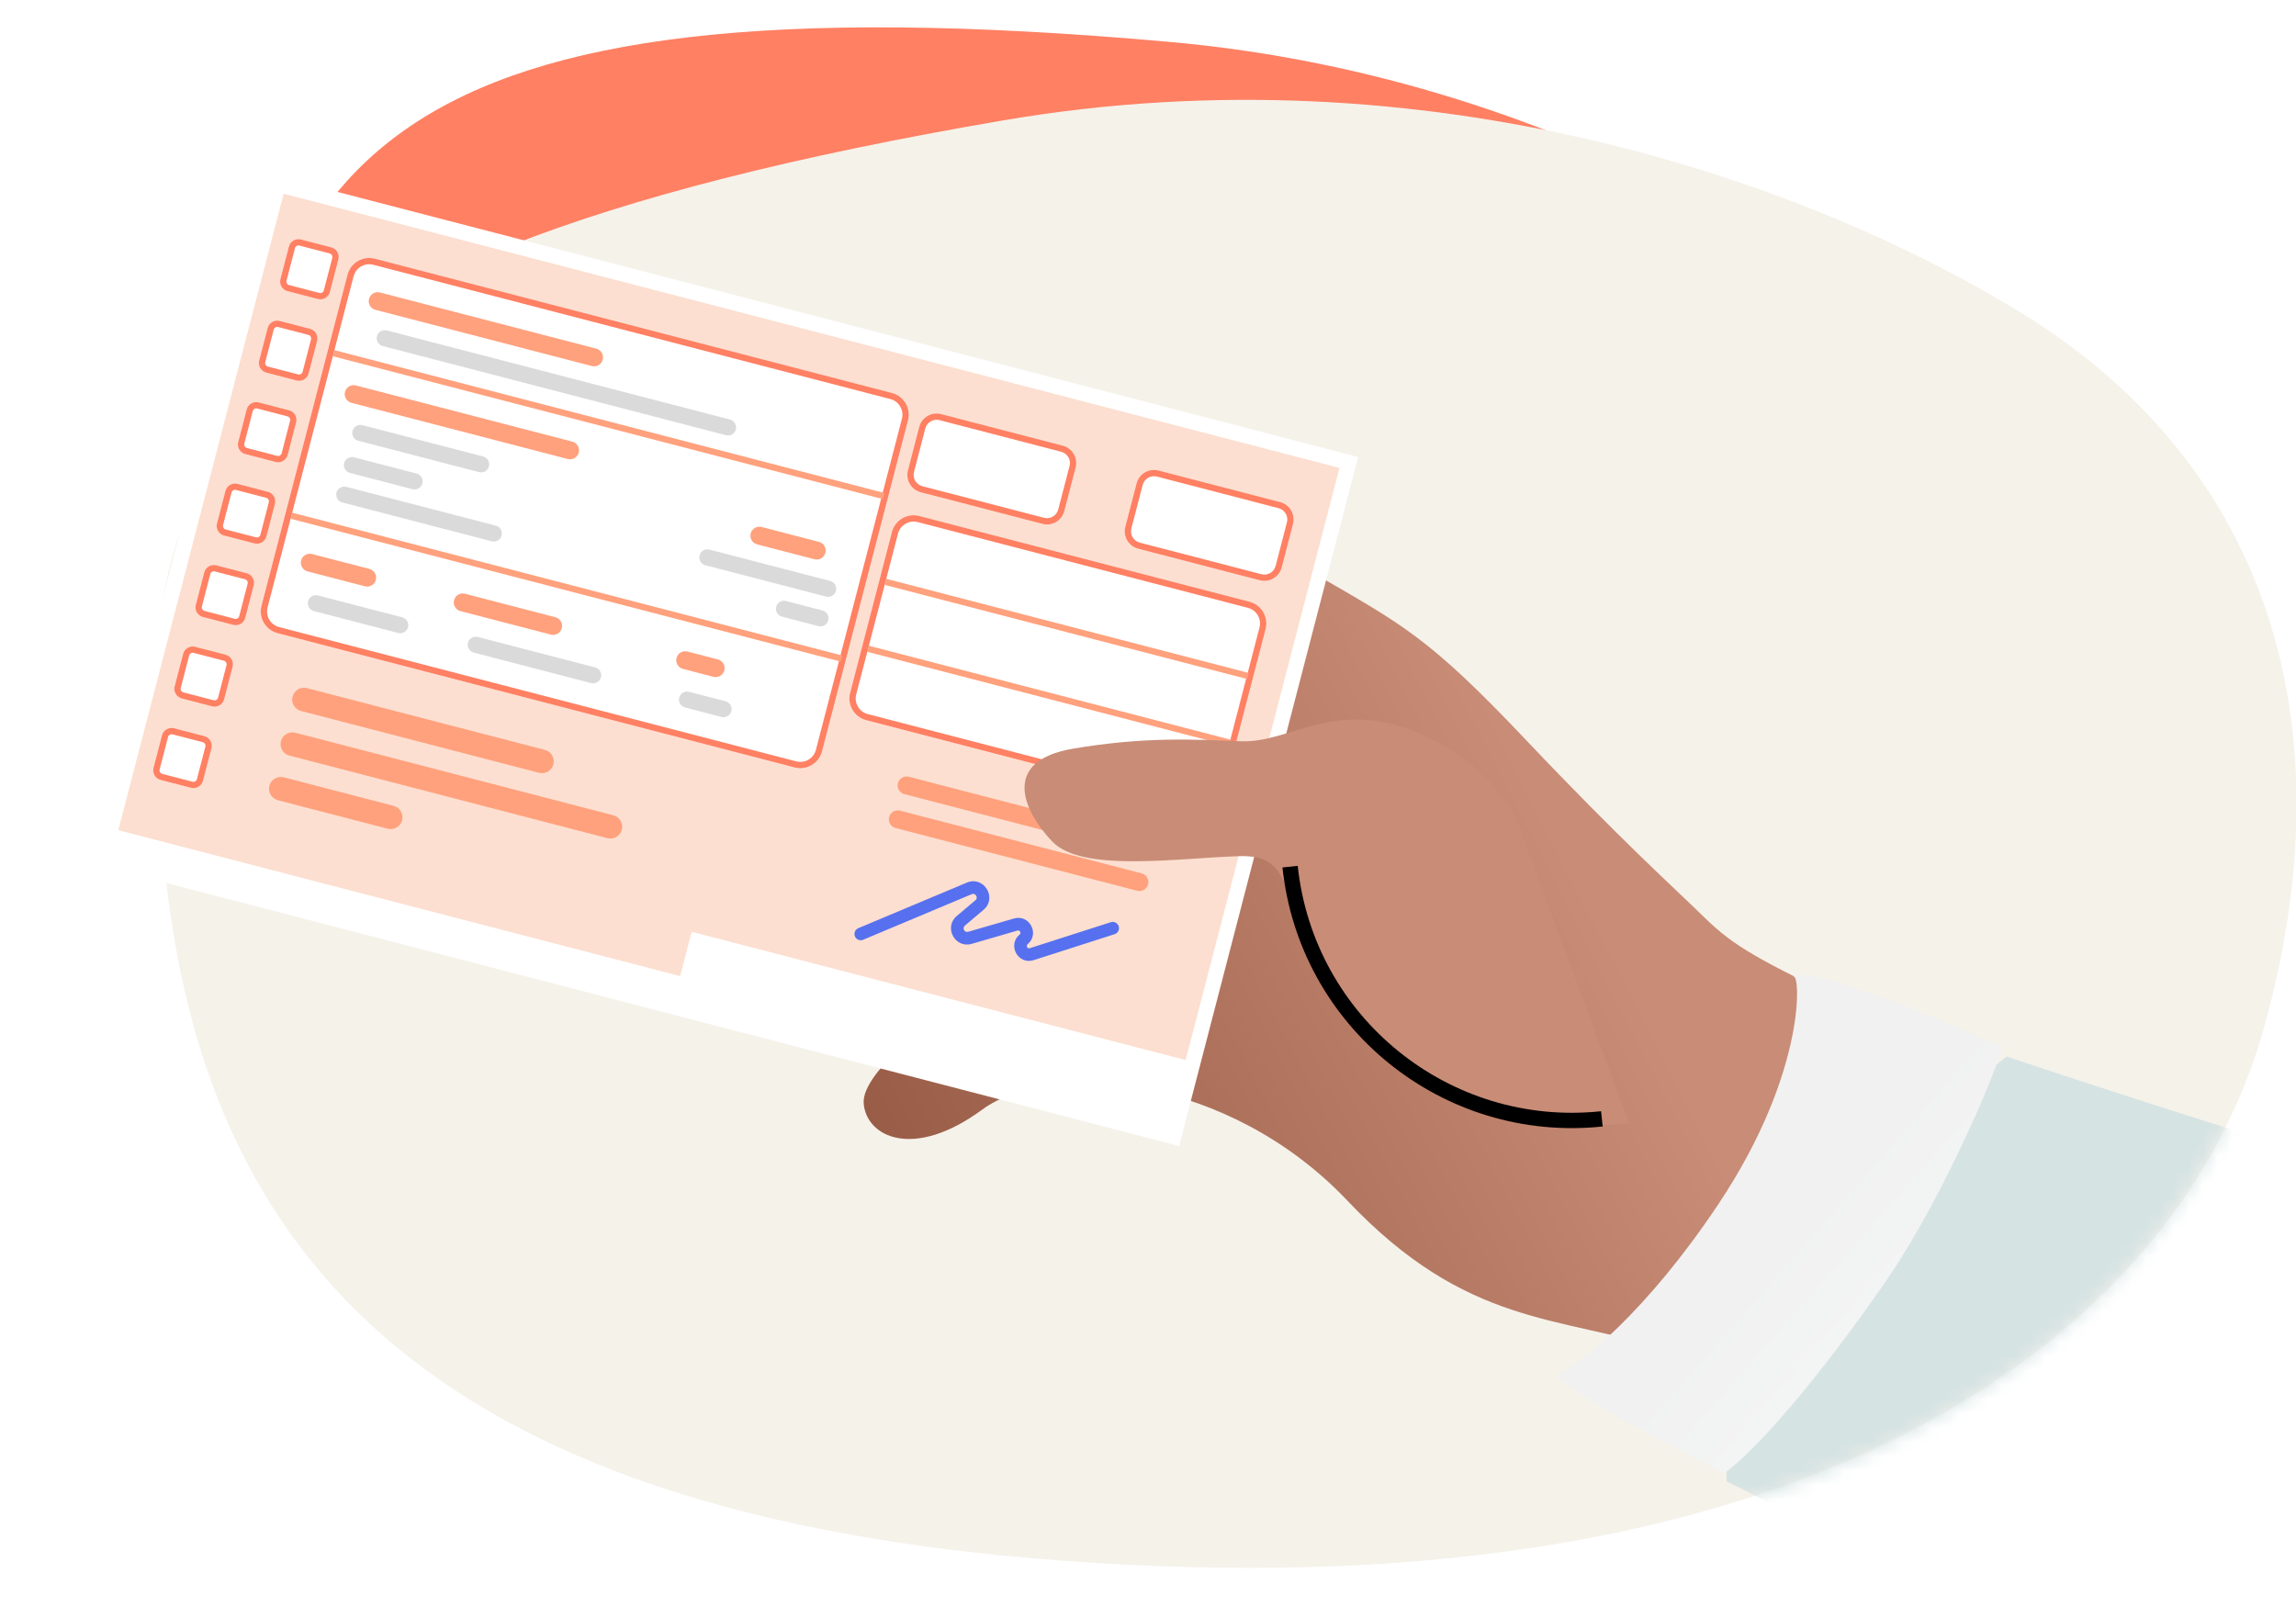 <?xml version="1.0" encoding="UTF-8"?> <svg xmlns="http://www.w3.org/2000/svg" width="160" height="112" viewBox="0 0 160 112" fill="none"><g clip-path="url(#clip0_6676_6890)"><path d="M146.591 82.07C136.343 99.51 109.898 110.887 67.015 97.739C24.132 84.591 11.536 64.636 15.2 38.036C18.829 11.689 25.46 -2.083 81.509 2.921C109.818 5.448 131.724 20.35 143.148 32.321C156.748 46.571 156.838 64.629 146.591 82.07Z" fill="#FF8063"></path><path d="M157.759 71.664C151.999 92.244 128.059 111.003 80.709 109.149C33.359 107.295 15.107 90.313 11.669 62.155C8.263 34.264 11.319 18.407 69.919 8.388C99.516 3.328 125.913 12.636 140.813 21.779C158.551 32.664 163.518 51.084 157.759 71.664Z" fill="#F5F2EA"></path><mask id="mask0_6676_6890" style="mask-type:alpha" maskUnits="userSpaceOnUse" x="-19" y="-15" width="180" height="131"><path d="M-9.876 19.601C5.403 -9.798 37.064 -14.077 72.579 -14.905C108.094 -15.734 137.813 -3.157 152.969 28.02C166.321 55.487 163 90 123.5 104C79.454 119.611 31.695 119.392 5.403 101.863C-20.889 84.334 -25.156 48.999 -9.876 19.601Z" fill="white"></path></mask><g mask="url(#mask0_6676_6890)"><g filter="url(#filter0_d_6676_6890)"><path d="M165.534 116.462C165.534 116.462 123.76 94.492 116.183 92.083C108.606 89.674 102.206 90.454 93.902 81.687C85.598 72.919 73.25 71.811 68.446 75.336C63.642 78.861 60.382 77.234 60.188 74.916C59.995 72.598 65.773 68.591 65.773 68.591C65.773 68.591 62.424 68.677 56.836 68.965C51.248 69.253 51.009 63.597 54.322 61.485C48.819 60.954 47.306 56.796 49.634 54.88C51.961 52.965 58.147 52.703 58.147 52.703C58.147 52.703 55.107 45.426 49.687 44.378C44.267 43.33 42.952 41.338 42.889 40.222C42.826 39.106 44.499 36.341 47.405 35.941C50.312 35.54 71.355 31.504 77.379 31.83C83.403 32.157 85.031 34.167 91.374 37.852C97.718 41.537 99.437 42.288 106.272 49.501C113.107 56.715 116.718 59.92 118.777 61.945C120.836 63.969 122.611 64.935 129.138 68.044C135.664 71.153 177.32 87.226 177.32 87.226L165.534 116.462Z" fill="url(#paint0_linear_6676_6890)"></path><path d="M235.789 98.463C221.539 95.448 182.4 85.861 139.835 71.635C133.187 76.841 119.977 90.052 120.323 101.244C169.4 126.149 208.047 133.576 221.236 134.177L235.789 98.463Z" fill="#D6E3E3"></path><path d="M19.387 10.853L93.994 30.232L81.787 77.225L7.181 57.846L19.387 10.853Z" fill="#FCDFD0"></path><path fill-rule="evenodd" clip-rule="evenodd" d="M19.004 10.204L94.64 29.85L82.167 77.872L6.53 58.226L19.004 10.204ZM19.766 11.501L7.827 57.464L81.405 76.575L93.343 30.612L19.766 11.501Z" fill="white"></path><path d="M48.199 62.94L83.141 72.015L81.788 77.223L46.846 68.147L48.199 62.94Z" fill="white"></path><path d="M8.094 55.82L51.812 67.175L51.261 69.295L7.543 57.939L8.094 55.82Z" fill="white"></path><path d="M20.132 15.183C20.227 14.815 20.603 14.594 20.971 14.69L23.087 15.24C23.455 15.335 23.676 15.711 23.581 16.079L22.991 18.349C22.895 18.716 22.52 18.937 22.152 18.842L20.035 18.292C19.667 18.196 19.447 17.821 19.542 17.453L20.132 15.183Z" fill="white"></path><path fill-rule="evenodd" clip-rule="evenodd" d="M22.977 15.664L20.861 15.114C20.727 15.079 20.59 15.159 20.556 15.293L19.966 17.563C19.931 17.697 20.012 17.833 20.145 17.868L22.262 18.418C22.396 18.453 22.532 18.372 22.567 18.238L23.157 15.969C23.191 15.835 23.111 15.698 22.977 15.664ZM20.971 14.69C20.603 14.594 20.227 14.815 20.132 15.183L19.542 17.453C19.447 17.821 19.667 18.196 20.035 18.292L22.152 18.842C22.52 18.937 22.895 18.716 22.991 18.349L23.581 16.079C23.676 15.711 23.455 15.335 23.087 15.24L20.971 14.69Z" fill="#FF8063"></path><path d="M18.651 20.861C18.747 20.493 19.122 20.272 19.49 20.368L21.607 20.917C21.975 21.013 22.196 21.389 22.1 21.756L21.51 24.026C21.415 24.394 21.039 24.615 20.671 24.52L18.555 23.97C18.187 23.874 17.966 23.498 18.062 23.131L18.651 20.861Z" fill="white"></path><path fill-rule="evenodd" clip-rule="evenodd" d="M21.497 21.341L19.38 20.791C19.247 20.757 19.11 20.837 19.075 20.971L18.485 23.241C18.451 23.374 18.531 23.511 18.665 23.546L20.781 24.096C20.915 24.13 21.052 24.05 21.087 23.916L21.676 21.646C21.711 21.513 21.631 21.376 21.497 21.341ZM19.49 20.368C19.122 20.272 18.747 20.493 18.651 20.861L18.062 23.131C17.966 23.498 18.187 23.874 18.555 23.97L20.671 24.52C21.039 24.615 21.415 24.394 21.51 24.026L22.1 21.756C22.196 21.389 21.975 21.013 21.607 20.917L19.49 20.368Z" fill="#FF8063"></path><path d="M17.19 26.538C17.286 26.17 17.662 25.95 18.029 26.045L20.146 26.595C20.514 26.69 20.735 27.066 20.639 27.434L20.049 29.704C19.954 30.072 19.578 30.293 19.21 30.197L17.094 29.647C16.726 29.552 16.505 29.176 16.601 28.808L17.19 26.538Z" fill="white"></path><path fill-rule="evenodd" clip-rule="evenodd" d="M20.036 27.019L17.919 26.469C17.785 26.434 17.649 26.515 17.614 26.648L17.025 28.918C16.99 29.052 17.07 29.189 17.204 29.223L19.32 29.773C19.454 29.808 19.591 29.727 19.626 29.594L20.215 27.324C20.25 27.19 20.17 27.053 20.036 27.019ZM18.029 26.045C17.662 25.95 17.286 26.17 17.19 26.538L16.601 28.808C16.505 29.176 16.726 29.552 17.094 29.647L19.21 30.197C19.578 30.293 19.954 30.072 20.049 29.704L20.639 27.434C20.735 27.066 20.514 26.69 20.146 26.595L18.029 26.045Z" fill="#FF8063"></path><path d="M15.71 32.215C15.805 31.847 16.181 31.627 16.549 31.722L18.666 32.272C19.033 32.367 19.254 32.743 19.159 33.111L18.569 35.381C18.474 35.749 18.098 35.969 17.73 35.874L15.613 35.324C15.245 35.229 15.025 34.853 15.12 34.485L15.71 32.215Z" fill="white"></path><path fill-rule="evenodd" clip-rule="evenodd" d="M18.555 32.696L16.439 32.146C16.305 32.111 16.168 32.191 16.134 32.325L15.544 34.595C15.509 34.729 15.59 34.866 15.723 34.9L17.84 35.45C17.974 35.485 18.11 35.404 18.145 35.271L18.735 33.001C18.77 32.867 18.689 32.73 18.555 32.696ZM16.549 31.722C16.181 31.627 15.805 31.847 15.71 32.215L15.12 34.485C15.025 34.853 15.245 35.229 15.613 35.324L17.73 35.874C18.098 35.969 18.474 35.749 18.569 35.381L19.159 33.111C19.254 32.743 19.033 32.367 18.666 32.272L16.549 31.722Z" fill="#FF8063"></path><path d="M14.233 37.893C14.329 37.525 14.704 37.304 15.072 37.4L17.189 37.949C17.557 38.045 17.778 38.421 17.682 38.788L17.093 41.058C16.997 41.426 16.621 41.647 16.253 41.551L14.137 41.002C13.769 40.906 13.548 40.53 13.644 40.163L14.233 37.893Z" fill="white"></path><path fill-rule="evenodd" clip-rule="evenodd" d="M17.079 38.373L14.962 37.824C14.829 37.789 14.692 37.869 14.657 38.003L14.068 40.273C14.033 40.406 14.113 40.543 14.247 40.578L16.363 41.128C16.497 41.162 16.634 41.082 16.669 40.948L17.258 38.678C17.293 38.545 17.213 38.408 17.079 38.373ZM15.072 37.4C14.704 37.304 14.329 37.525 14.233 37.893L13.644 40.163C13.548 40.53 13.769 40.906 14.137 41.002L16.253 41.551C16.621 41.647 16.997 41.426 17.093 41.058L17.682 38.788C17.778 38.421 17.557 38.045 17.189 37.949L15.072 37.4Z" fill="#FF8063"></path><path d="M12.761 43.57C12.856 43.202 13.232 42.981 13.6 43.077L15.716 43.627C16.084 43.722 16.305 44.098 16.209 44.466L15.62 46.736C15.524 47.104 15.149 47.325 14.781 47.229L12.664 46.679C12.296 46.584 12.075 46.208 12.171 45.84L12.761 43.57Z" fill="white"></path><path fill-rule="evenodd" clip-rule="evenodd" d="M15.606 44.051L13.49 43.501C13.356 43.466 13.219 43.547 13.184 43.68L12.595 45.95C12.56 46.084 12.64 46.221 12.774 46.255L14.891 46.805C15.024 46.84 15.161 46.76 15.196 46.626L15.786 44.356C15.82 44.222 15.74 44.086 15.606 44.051ZM13.6 43.077C13.232 42.981 12.856 43.202 12.761 43.57L12.171 45.84C12.075 46.208 12.296 46.584 12.664 46.679L14.781 47.229C15.149 47.325 15.524 47.104 15.62 46.736L16.209 44.466C16.305 44.098 16.084 43.722 15.716 43.627L13.6 43.077Z" fill="#FF8063"></path><path d="M11.288 49.248C11.383 48.88 11.759 48.66 12.127 48.755L14.244 49.305C14.611 49.401 14.832 49.776 14.737 50.144L14.147 52.414C14.052 52.782 13.676 53.003 13.308 52.907L11.191 52.357C10.823 52.262 10.603 51.886 10.698 51.518L11.288 49.248Z" fill="white"></path><path fill-rule="evenodd" clip-rule="evenodd" d="M14.133 49.729L12.017 49.179C11.883 49.145 11.747 49.225 11.712 49.358L11.122 51.628C11.088 51.762 11.168 51.899 11.302 51.934L13.418 52.483C13.552 52.518 13.688 52.438 13.723 52.304L14.313 50.034C14.348 49.9 14.267 49.764 14.133 49.729ZM12.127 48.755C11.759 48.66 11.383 48.88 11.288 49.248L10.698 51.518C10.603 51.886 10.823 52.262 11.191 52.357L13.308 52.907C13.676 53.003 14.052 52.782 14.147 52.414L14.737 50.144C14.832 49.776 14.611 49.401 14.244 49.305L12.127 48.755Z" fill="#FF8063"></path><path d="M62.154 35.083C62.371 34.247 63.225 33.745 64.061 33.962L87.073 39.939C87.909 40.157 88.411 41.01 88.193 41.846L85.283 53.05C85.066 53.886 84.212 54.388 83.376 54.17L60.364 48.193C59.528 47.976 59.026 47.122 59.244 46.286L62.154 35.083Z" fill="white"></path><path fill-rule="evenodd" clip-rule="evenodd" d="M86.963 40.363L63.951 34.386C63.349 34.23 62.734 34.591 62.578 35.193L59.668 46.396C59.511 46.998 59.873 47.613 60.474 47.769L83.486 53.746C84.088 53.903 84.703 53.542 84.859 52.94L87.769 41.736C87.926 41.134 87.565 40.52 86.963 40.363ZM64.061 33.962C63.225 33.745 62.371 34.247 62.154 35.083L59.244 46.286C59.026 47.122 59.528 47.976 60.364 48.193L83.376 54.17C84.212 54.388 85.066 53.886 85.283 53.05L88.193 41.846C88.411 41.01 87.909 40.157 87.073 39.939L64.061 33.962Z" fill="#FF8063"></path><path d="M64.056 27.756C64.23 27.087 64.913 26.686 65.582 26.859L74.06 29.061C74.729 29.235 75.131 29.918 74.957 30.587L74.17 33.615C73.997 34.284 73.314 34.685 72.645 34.512L64.167 32.309C63.498 32.136 63.096 31.453 63.27 30.784L64.056 27.756Z" fill="white"></path><path fill-rule="evenodd" clip-rule="evenodd" d="M73.95 29.485L65.472 27.283C65.037 27.17 64.593 27.431 64.48 27.866L63.694 30.894C63.581 31.329 63.842 31.773 64.277 31.886L72.755 34.088C73.189 34.201 73.633 33.94 73.746 33.505L74.533 30.477C74.646 30.042 74.385 29.598 73.95 29.485ZM65.582 26.859C64.913 26.686 64.23 27.087 64.056 27.756L63.27 30.784C63.096 31.453 63.498 32.136 64.167 32.309L72.645 34.512C73.314 34.685 73.997 34.284 74.17 33.615L74.957 30.587C75.131 29.918 74.729 29.235 74.06 29.061L65.582 26.859Z" fill="#FF8063"></path><path d="M79.205 31.688C79.379 31.019 80.062 30.618 80.731 30.792L89.209 32.994C89.878 33.167 90.279 33.851 90.105 34.52L89.319 37.547C89.145 38.216 88.462 38.618 87.793 38.444L79.315 36.242C78.646 36.068 78.245 35.385 78.418 34.716L79.205 31.688Z" fill="white"></path><path fill-rule="evenodd" clip-rule="evenodd" d="M89.099 33.418L80.621 31.215C80.186 31.103 79.742 31.363 79.629 31.798L78.842 34.826C78.729 35.261 78.99 35.705 79.425 35.818L87.903 38.02C88.338 38.133 88.782 37.872 88.895 37.437L89.681 34.409C89.794 33.975 89.533 33.531 89.099 33.418ZM80.731 30.792C80.062 30.618 79.379 31.019 79.205 31.688L78.418 34.716C78.245 35.385 78.646 36.068 79.315 36.242L87.793 38.444C88.462 38.618 89.145 38.216 89.319 37.547L90.105 34.52C90.279 33.851 89.878 33.167 89.209 32.994L80.731 30.792Z" fill="#FF8063"></path><path fill-rule="evenodd" clip-rule="evenodd" d="M86.908 45.325L61.656 38.766L61.766 38.342L87.018 44.901L86.908 45.325Z" fill="#FFA17D"></path><path fill-rule="evenodd" clip-rule="evenodd" d="M85.693 49.989L60.441 43.429L60.551 43.006L85.803 49.565L85.693 49.989Z" fill="#FFA17D"></path><path d="M24.216 17.149C24.433 16.313 25.287 15.812 26.123 16.029L62.155 25.388C62.991 25.605 63.493 26.459 63.276 27.295L57.283 50.367C57.066 51.204 56.212 51.705 55.376 51.488L19.344 42.129C18.508 41.912 18.006 41.058 18.223 40.222L24.216 17.149Z" fill="white"></path><path fill-rule="evenodd" clip-rule="evenodd" d="M62.045 25.812L26.013 16.453C25.411 16.296 24.796 16.657 24.64 17.259L18.647 40.332C18.491 40.934 18.852 41.549 19.454 41.705L55.486 51.064C56.088 51.221 56.703 50.859 56.859 50.257L62.852 27.185C63.008 26.583 62.647 25.968 62.045 25.812ZM26.123 16.029C25.287 15.812 24.433 16.313 24.216 17.149L18.223 40.222C18.006 41.058 18.508 41.912 19.344 42.129L55.376 51.488C56.212 51.705 57.066 51.204 57.283 50.367L63.276 27.295C63.493 26.459 62.991 25.605 62.155 25.388L26.123 16.029Z" fill="#FF8063"></path><path d="M25.714 18.832C25.801 18.497 26.142 18.297 26.477 18.384L41.556 22.3C41.89 22.387 42.091 22.729 42.004 23.063C41.917 23.398 41.575 23.598 41.241 23.511L26.162 19.595C25.828 19.508 25.627 19.166 25.714 18.832Z" fill="#FFA17D"></path><path d="M26.269 21.433C26.347 21.131 26.654 20.951 26.955 21.029L50.875 27.242C51.176 27.32 51.357 27.628 51.279 27.929C51.201 28.23 50.893 28.41 50.592 28.332L26.672 22.119C26.371 22.041 26.19 21.733 26.269 21.433Z" fill="#DADADA"></path><path d="M20.983 37.061C21.07 36.726 21.412 36.526 21.746 36.613L25.743 37.651C26.078 37.738 26.278 38.079 26.191 38.414C26.104 38.748 25.763 38.949 25.428 38.862L21.432 37.824C21.097 37.737 20.896 37.395 20.983 37.061Z" fill="#FFA17D"></path><path d="M31.64 39.83C31.727 39.495 32.068 39.294 32.403 39.381L38.7 41.017C39.035 41.104 39.236 41.446 39.149 41.78C39.062 42.114 38.72 42.315 38.386 42.228L32.088 40.592C31.753 40.505 31.553 40.164 31.64 39.83Z" fill="#FFA17D"></path><path d="M47.144 43.857C47.23 43.522 47.572 43.321 47.906 43.408L50.026 43.959C50.36 44.046 50.561 44.387 50.474 44.722C50.387 45.056 50.046 45.257 49.711 45.17L47.592 44.619C47.257 44.533 47.057 44.191 47.144 43.857Z" fill="#FFA17D"></path><path d="M47.331 46.62C47.409 46.319 47.717 46.138 48.018 46.216L50.561 46.877C50.862 46.955 51.043 47.262 50.965 47.563C50.886 47.864 50.579 48.045 50.278 47.967L47.734 47.306C47.434 47.228 47.253 46.92 47.331 46.62Z" fill="#DADADA"></path><path d="M21.472 39.902C21.55 39.601 21.857 39.421 22.158 39.499L28.032 41.025C28.333 41.103 28.514 41.41 28.436 41.711C28.358 42.012 28.05 42.193 27.749 42.115L21.875 40.589C21.574 40.511 21.393 40.203 21.472 39.902Z" fill="#DADADA"></path><path d="M32.612 42.797C32.691 42.496 32.998 42.316 33.299 42.394L41.474 44.517C41.775 44.595 41.956 44.903 41.878 45.204C41.8 45.505 41.492 45.685 41.191 45.607L33.016 43.484C32.715 43.406 32.534 43.098 32.612 42.797Z" fill="#DADADA"></path><path d="M24.042 25.312C24.129 24.977 24.47 24.777 24.805 24.864L39.884 28.78C40.218 28.867 40.419 29.209 40.332 29.543C40.245 29.878 39.904 30.078 39.569 29.991L24.49 26.075C24.156 25.988 23.955 25.646 24.042 25.312Z" fill="#FFA17D"></path><path d="M52.312 35.177C52.398 34.842 52.74 34.642 53.074 34.728L57.071 35.767C57.406 35.853 57.606 36.195 57.519 36.529C57.432 36.864 57.091 37.065 56.757 36.978L52.76 35.94C52.425 35.853 52.225 35.511 52.312 35.177Z" fill="#FFA17D"></path><path d="M54.089 40.292C54.167 39.991 54.474 39.81 54.776 39.888L57.319 40.549C57.62 40.627 57.8 40.935 57.722 41.236C57.644 41.537 57.337 41.717 57.036 41.639L54.492 40.978C54.191 40.9 54.011 40.593 54.089 40.292Z" fill="#DADADA"></path><path d="M24.566 28.033C24.644 27.732 24.951 27.552 25.252 27.63L33.669 29.816C33.971 29.894 34.151 30.202 34.073 30.503C33.995 30.804 33.687 30.985 33.386 30.906L24.969 28.72C24.668 28.642 24.487 28.334 24.566 28.033Z" fill="#DADADA"></path><path d="M48.749 36.707C48.827 36.406 49.135 36.225 49.436 36.304L57.853 38.49C58.154 38.568 58.335 38.876 58.257 39.177C58.178 39.478 57.871 39.658 57.57 39.58L49.153 37.394C48.852 37.316 48.671 37.008 48.749 36.707Z" fill="#DADADA"></path><path d="M23.983 30.274C24.062 29.974 24.369 29.793 24.67 29.871L29.03 31.004C29.331 31.082 29.512 31.389 29.434 31.69C29.355 31.991 29.048 32.172 28.747 32.094L24.387 30.961C24.086 30.883 23.905 30.576 23.983 30.274Z" fill="#DADADA"></path><path d="M23.448 32.333C23.526 32.032 23.834 31.852 24.135 31.93L34.551 34.635C34.852 34.714 35.032 35.021 34.954 35.322C34.876 35.623 34.569 35.804 34.268 35.725L23.852 33.02C23.551 32.942 23.37 32.634 23.448 32.333Z" fill="#DADADA"></path><path fill-rule="evenodd" clip-rule="evenodd" d="M58.582 44.111L20.249 34.155L20.359 33.731L58.692 43.688L58.582 44.111Z" fill="#FFA17D"></path><path fill-rule="evenodd" clip-rule="evenodd" d="M61.531 32.787L23.198 22.83L23.309 22.406L61.642 32.363L61.531 32.787Z" fill="#FFA17D"></path><path fill-rule="evenodd" clip-rule="evenodd" d="M67.894 60.309C67.852 60.294 67.794 60.287 67.713 60.321L60.152 63.496C59.929 63.59 59.672 63.485 59.578 63.262C59.485 63.039 59.59 62.782 59.813 62.689L67.374 59.514C68.563 59.015 69.522 60.58 68.537 61.412L67.24 62.509C67.034 62.683 67.212 63.016 67.471 62.94L70.658 62.015C71.735 61.703 72.473 63.085 71.614 63.806C71.569 63.843 71.558 63.876 71.554 63.901C71.55 63.931 71.555 63.969 71.576 64.007C71.597 64.045 71.627 64.071 71.654 64.083C71.677 64.093 71.712 64.101 71.767 64.083L77.406 62.273C77.637 62.199 77.883 62.326 77.957 62.556C78.031 62.787 77.904 63.033 77.674 63.107L72.034 64.917C70.951 65.265 70.179 63.866 71.051 63.135C71.094 63.099 71.106 63.066 71.11 63.041C71.115 63.011 71.109 62.973 71.089 62.935C71.069 62.898 71.041 62.872 71.013 62.859C70.99 62.849 70.957 62.841 70.902 62.856L67.716 63.782C66.548 64.121 65.746 62.625 66.674 61.84L67.972 60.743C68.039 60.687 68.059 60.632 68.064 60.588C68.07 60.537 68.058 60.477 68.024 60.421C67.989 60.365 67.941 60.327 67.894 60.309Z" fill="#5770EF"></path><path d="M62.573 52.585C62.66 52.25 63.002 52.049 63.336 52.136L75.932 55.408C76.266 55.495 76.467 55.837 76.38 56.171C76.293 56.505 75.952 56.706 75.617 56.619L63.022 53.347C62.687 53.261 62.486 52.919 62.573 52.585Z" fill="#FFA17D"></path><path d="M61.96 54.946C62.047 54.612 62.388 54.411 62.723 54.498L79.558 58.871C79.892 58.958 80.093 59.299 80.006 59.634C79.919 59.968 79.578 60.169 79.243 60.082L62.408 55.709C62.074 55.622 61.873 55.281 61.96 54.946Z" fill="#FFA17D"></path><path d="M20.387 46.549C20.501 46.108 20.951 45.844 21.391 45.959L37.971 50.265C38.411 50.38 38.676 50.829 38.561 51.269C38.447 51.71 37.997 51.974 37.557 51.859L20.977 47.553C20.537 47.438 20.272 46.989 20.387 46.549Z" fill="#FFA17D"></path><path d="M19.578 49.657C19.692 49.217 20.142 48.953 20.582 49.067L42.743 54.823C43.183 54.937 43.447 55.387 43.333 55.827C43.218 56.267 42.769 56.532 42.328 56.417L20.168 50.661C19.728 50.547 19.464 50.097 19.578 49.657Z" fill="#FFA17D"></path><path d="M18.773 52.766C18.888 52.326 19.337 52.062 19.778 52.176L27.43 54.164C27.87 54.278 28.134 54.728 28.02 55.168C27.906 55.608 27.456 55.873 27.016 55.758L19.363 53.771C18.923 53.656 18.659 53.207 18.773 52.766Z" fill="#FFA17D"></path><path d="M124.958 66.122C125.642 65.087 134.982 68.926 139.566 70.975C138.406 74.505 134.79 82.439 131.392 87.335C126.741 94.038 122.575 98.883 120.187 100.669C112.307 96.769 109.106 94.533 108.489 93.901C110.167 93.028 114.773 89.399 119.778 81.878C126.035 72.476 125.427 65.508 124.958 66.122Z" fill="url(#paint1_linear_6676_6890)"></path><path d="M113.533 76.296C108.36 76.856 99.094 75.176 93.864 67.981C88.634 60.787 90.641 57.524 86.289 57.671C81.937 57.818 75.374 58.812 73.317 56.64C71.261 54.467 69.765 51.028 74.777 50.179C79.789 49.33 83.145 49.536 86.505 49.662C89.866 49.787 92.956 46.749 98.49 48.939C104.025 51.13 105.735 55.277 105.735 55.277L113.533 76.296Z" fill="#C98C76"></path><path d="M111.629 75.979C100.775 77.125 91.048 69.255 89.902 58.401" stroke="black" stroke-width="1.069"></path></g></g></g><defs><filter id="filter0_d_6676_6890" x="1.531" y="7.204" width="239.258" height="133.973" filterUnits="userSpaceOnUse" color-interpolation-filters="sRGB"><feFlood flood-opacity="0" result="BackgroundImageFix"></feFlood><feColorMatrix in="SourceAlpha" type="matrix" values="0 0 0 0 0 0 0 0 0 0 0 0 0 0 0 0 0 0 127 0" result="hardAlpha"></feColorMatrix><feOffset dy="2"></feOffset><feGaussianBlur stdDeviation="2.5"></feGaussianBlur><feComposite in2="hardAlpha" operator="out"></feComposite><feColorMatrix type="matrix" values="0 0 0 0 0 0 0 0 0 0 0 0 0 0 0 0 0 0 0.08 0"></feColorMatrix><feBlend mode="normal" in2="BackgroundImageFix" result="effect1_dropShadow_6676_6890"></feBlend><feBlend mode="normal" in="SourceGraphic" in2="effect1_dropShadow_6676_6890" result="shape"></feBlend></filter><linearGradient id="paint0_linear_6676_6890" x1="106.503" y1="52.298" x2="34.411" y2="89.2" gradientUnits="userSpaceOnUse"><stop stop-color="#C98C76"></stop><stop offset="1" stop-color="#7E422C"></stop></linearGradient><linearGradient id="paint1_linear_6676_6890" x1="119.015" y1="90.46" x2="130.886" y2="100.928" gradientUnits="userSpaceOnUse"><stop stop-color="#F1F1F1"></stop><stop offset="1" stop-color="#F5F7F7"></stop></linearGradient><clipPath id="clip0_6676_6890"><rect width="160" height="112" fill="white"></rect></clipPath></defs></svg> 